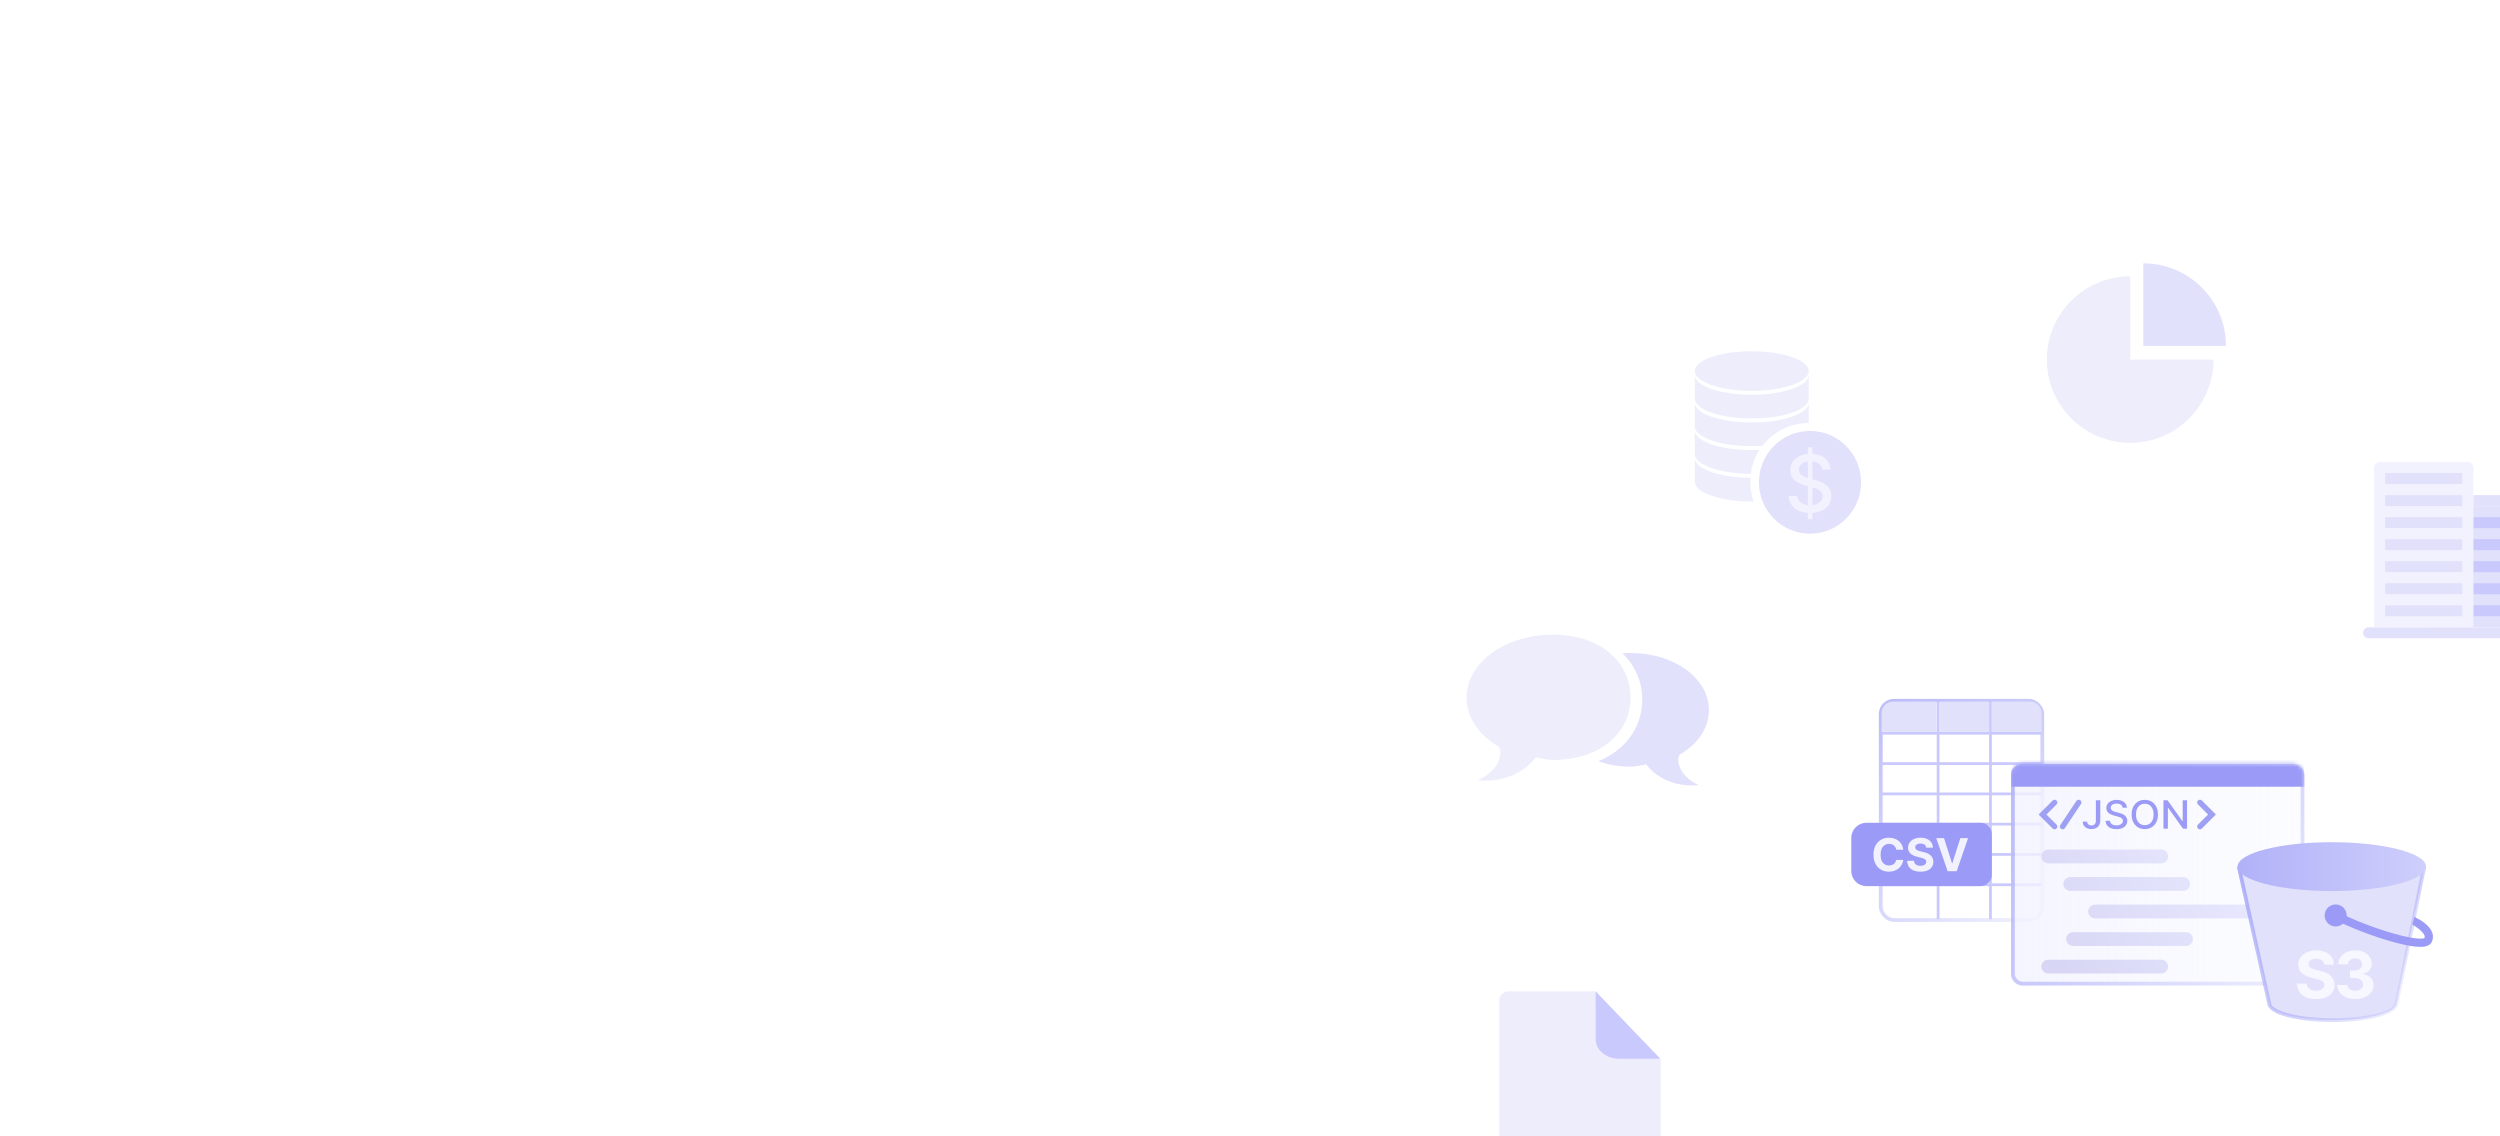 <svg width="660" height="300" viewBox="0 0 660 300" fill="none" xmlns="http://www.w3.org/2000/svg">
<g clip-path="url(#clip0_3272_35342)">
<rect x="496.516" y="185" width="42.651" height="57.888" rx="3.5" stroke="url(#paint0_radial_3272_35342)"/>
<rect x="496.742" y="209.219" width="42.196" height="0.727" fill="#C9C9FD"/>
<rect x="496.742" y="217.215" width="42.196" height="0.727" fill="#C9C9FD"/>
<rect x="496.742" y="233.209" width="42.196" height="0.727" fill="#C9C9FD"/>
<rect x="512.021" y="185.227" width="57.434" height="0.728" transform="rotate(90 512.021 185.227)" fill="#C9C9FD"/>
<rect x="525.844" y="185.227" width="57.434" height="0.728" transform="rotate(90 525.844 185.227)" fill="#C9C9FD"/>
<rect x="496.742" y="201.221" width="42.196" height="0.727" fill="#C9C9FD"/>
<rect x="496.742" y="225.213" width="42.196" height="0.727" fill="#C9C9FD"/>
<rect x="496.742" y="193.225" width="42.196" height="0.727" fill="#C9C9FD"/>
<path d="M496.742 188.227C496.742 186.57 498.085 185.227 499.742 185.227H511.293V193.224H496.742V188.227Z" fill="#E1E1FC"/>
<path d="M538.939 188.227C538.939 186.57 537.596 185.227 535.939 185.227H525.844V193.224H538.939V188.227Z" fill="#E1E1FC"/>
<rect x="512.021" y="185.227" width="13.095" height="7.997" fill="#E1E1FC"/>
<path d="M488.74 221.215C488.74 219.006 490.531 217.215 492.74 217.215H522.844C524.501 217.215 525.844 218.558 525.844 220.215V230.936C525.844 232.593 524.501 233.936 522.844 233.936H492.74C490.531 233.936 488.74 232.145 488.74 229.936V221.215Z" fill="#9B9BF7"/>
<path d="M502.459 224.328H500.592C500.558 224.087 500.489 223.872 500.384 223.685C500.278 223.494 500.143 223.332 499.979 223.199C499.814 223.065 499.624 222.963 499.408 222.892C499.195 222.821 498.963 222.786 498.713 222.786C498.261 222.786 497.868 222.898 497.533 223.122C497.197 223.344 496.938 223.668 496.753 224.094C496.568 224.517 496.476 225.031 496.476 225.636C496.476 226.259 496.568 226.781 496.753 227.205C496.94 227.628 497.202 227.947 497.537 228.163C497.872 228.379 498.26 228.487 498.7 228.487C498.947 228.487 499.176 228.455 499.386 228.389C499.599 228.324 499.788 228.229 499.953 228.104C500.118 227.976 500.254 227.821 500.362 227.639C500.473 227.457 500.55 227.25 500.592 227.017L502.459 227.026C502.411 227.426 502.29 227.812 502.097 228.185C501.906 228.554 501.649 228.885 501.325 229.178C501.004 229.467 500.621 229.697 500.175 229.868C499.732 230.036 499.23 230.119 498.67 230.119C497.892 230.119 497.196 229.943 496.582 229.591C495.972 229.239 495.489 228.729 495.134 228.061C494.781 227.393 494.605 226.585 494.605 225.636C494.605 224.685 494.784 223.875 495.142 223.207C495.5 222.54 495.986 222.031 496.599 221.682C497.213 221.33 497.903 221.153 498.67 221.153C499.176 221.153 499.645 221.224 500.077 221.366C500.511 221.509 500.896 221.716 501.232 221.989C501.567 222.259 501.839 222.589 502.05 222.982C502.263 223.374 502.399 223.822 502.459 224.328ZM508.516 223.783C508.482 223.439 508.336 223.172 508.077 222.982C507.819 222.791 507.468 222.696 507.025 222.696C506.724 222.696 506.469 222.739 506.262 222.824C506.055 222.906 505.896 223.021 505.785 223.169C505.677 223.317 505.623 223.484 505.623 223.672C505.617 223.828 505.65 223.964 505.721 224.081C505.795 224.197 505.896 224.298 506.023 224.384C506.151 224.466 506.299 224.538 506.467 224.601C506.634 224.661 506.813 224.712 507.004 224.754L507.788 224.942C508.168 225.027 508.518 225.141 508.836 225.283C509.154 225.425 509.43 225.599 509.663 225.807C509.896 226.014 510.076 226.259 510.204 226.54C510.335 226.821 510.401 227.143 510.404 227.507C510.401 228.041 510.265 228.504 509.995 228.896C509.728 229.286 509.342 229.588 508.836 229.804C508.333 230.017 507.727 230.124 507.016 230.124C506.312 230.124 505.698 230.016 505.175 229.8C504.656 229.584 504.249 229.264 503.957 228.841C503.667 228.415 503.515 227.888 503.501 227.26H505.286C505.306 227.553 505.39 227.797 505.538 227.993C505.688 228.186 505.888 228.332 506.138 228.432C506.391 228.528 506.677 228.577 506.995 228.577C507.308 228.577 507.579 228.531 507.809 228.44C508.042 228.349 508.222 228.223 508.35 228.061C508.478 227.899 508.542 227.713 508.542 227.503C508.542 227.307 508.484 227.142 508.367 227.009C508.254 226.875 508.086 226.761 507.864 226.668C507.646 226.574 507.377 226.489 507.059 226.412L506.109 226.173C505.373 225.994 504.792 225.714 504.366 225.334C503.94 224.953 503.728 224.44 503.731 223.795C503.728 223.267 503.869 222.805 504.153 222.411C504.44 222.016 504.833 221.707 505.333 221.486C505.833 221.264 506.401 221.153 507.038 221.153C507.685 221.153 508.251 221.264 508.734 221.486C509.219 221.707 509.597 222.016 509.867 222.411C510.137 222.805 510.276 223.263 510.285 223.783H508.516ZM513.222 221.273L515.331 227.903H515.412L517.526 221.273H519.571L516.563 230H514.185L511.172 221.273H513.222Z" fill="#F2F2FF"/>
<g filter="url(#filter0_dd_3272_35342)">
<path d="M438.075 276.221L421.982 260.452L421.287 258.722H420.736H398.262C396.905 258.722 395.793 259.833 395.793 261.183V313.474C395.793 314.84 396.905 315.936 398.262 315.936H435.985C437.341 315.936 438.45 314.84 438.45 313.474C438.45 313.474 438.45 277.555 438.45 277.126C438.45 276.824 438.361 276.523 438.075 276.221Z" fill="#EDEDFC"/>
<path d="M421.254 258.721L421.266 271.488C421.266 274.394 424.409 276.506 427.283 276.506H438.317L421.254 258.721Z" fill="#C9C9FD"/>
</g>
<path d="M443.627 199.105C448.328 196.339 451.157 192.147 451.157 187.438C451.157 179.119 442.011 172.38 430.46 172.38C429.725 172.38 429.016 172.413 428.317 172.456C431.689 175.716 433.547 179.997 433.547 184.694C433.547 191.806 429.328 197.92 421.969 200.96C424.422 201.871 427.259 202.398 430.46 202.398C431.87 202.398 433.244 201.992 434.571 201.805C439.949 208.588 448.431 207.26 448.431 207.26C442.44 204.428 442.561 199.731 443.627 199.105Z" fill="#E1E1FC"/>
<path d="M409.979 167.561C397.258 167.561 387.188 174.987 387.188 184.139C387.188 189.332 390.302 193.952 395.481 196.999C396.654 197.681 396.788 202.852 390.192 205.976C390.192 205.976 399.53 207.439 405.453 199.969C406.917 200.167 408.429 200.619 409.979 200.619C422.703 200.619 430.456 193.303 430.456 184.139C430.456 174.987 422.703 167.561 409.979 167.561Z" fill="#EDEDFC"/>
<path d="M562.372 94.935V72.95C550.222 72.95 540.375 82.792 540.375 94.935C540.375 107.064 550.222 116.906 562.372 116.906C574.518 116.906 584.37 107.064 584.37 94.935H562.372Z" fill="#EDEDFC"/>
<path d="M565.838 69.52V91.33H587.664C587.664 79.284 577.89 69.52 565.838 69.52Z" fill="#E1E1FC"/>
<path d="M668.962 165.602H625.311C624.51 165.602 623.855 166.256 623.855 167.056C623.855 167.855 624.51 168.51 625.311 168.51H668.962C669.762 168.51 670.417 167.855 670.417 167.056C670.417 166.256 669.762 165.602 668.962 165.602Z" fill="#E1E1FC"/>
<path d="M666.052 133.613H642.771C641.971 133.613 641.316 134.268 641.316 135.067V165.602H667.507V135.067C667.507 134.268 666.852 133.613 666.052 133.613Z" fill="#E1E1FC"/>
<path d="M652.957 136.521V139.43H664.597V136.521H652.957ZM652.957 145.246H664.597V142.338H652.957V145.246ZM652.957 151.062H664.597V148.154H652.957V151.062ZM652.957 156.878H664.597V153.97H652.957V156.878ZM652.957 162.694H664.597V159.786H652.957V162.694Z" fill="#C9C9FD"/>
<path d="M652.957 130.705H661.687V133.613H652.957V130.705Z" fill="#E1E1FC"/>
<path d="M651.501 121.98H628.221C627.42 121.98 626.766 122.635 626.766 123.434V165.601H652.956V123.434C652.956 122.635 652.302 121.98 651.501 121.98Z" fill="#F2F2FF"/>
<path d="M629.676 133.613H650.046V130.705H629.676V133.613ZM629.676 151.061H650.046V148.153H629.676V151.061ZM629.676 145.245H650.046V142.337H629.676V145.245ZM629.676 139.429H650.046V136.521H629.676V139.429ZM629.676 156.877H650.046V153.969H629.676V156.877ZM629.676 162.693H650.046V159.785H629.676V162.693ZM629.676 124.889V127.797H650.046V124.889H629.676Z" fill="#E1E1FC"/>
<g filter="url(#filter1_b_3272_35342)">
<mask id="path-27-inside-1_3272_35342" fill="white">
<path d="M530.908 204.612C530.908 203.003 532.212 201.699 533.821 201.699H605.45C607.059 201.699 608.363 203.003 608.363 204.612V257.266C608.363 258.875 607.059 260.179 605.45 260.179H533.821C532.212 260.179 530.908 258.875 530.908 257.266V204.612Z"/>
</mask>
<path d="M530.908 204.612C530.908 203.003 532.212 201.699 533.821 201.699H605.45C607.059 201.699 608.363 203.003 608.363 204.612V257.266C608.363 258.875 607.059 260.179 605.45 260.179H533.821C532.212 260.179 530.908 258.875 530.908 257.266V204.612Z" fill="url(#paint1_linear_3272_35342)"/>
<path d="M530.908 204.612C530.908 199.69 534.899 195.699 539.821 195.699H599.45C604.372 195.699 608.363 199.69 608.363 204.612V207.699C608.363 207.699 607.059 207.699 605.45 207.699H533.821C532.212 207.699 530.908 207.699 530.908 207.699V204.612ZM608.363 260.179H530.908H608.363ZM530.908 260.179V201.699V260.179ZM608.363 201.699V260.179V201.699Z" fill="#9B9BF7" mask="url(#path-27-inside-1_3272_35342)"/>
</g>
<rect x="531.408" y="202.199" width="76.454" height="57.48" rx="2.5" stroke="url(#paint2_radial_3272_35342)"/>
<path d="M553.316 211.263H554.476V216.589C554.476 217.071 554.378 217.483 554.182 217.825C553.989 218.168 553.716 218.429 553.365 218.61C553.013 218.789 552.601 218.878 552.129 218.878C551.694 218.878 551.304 218.801 550.957 218.647C550.613 218.493 550.34 218.269 550.139 217.976C549.941 217.68 549.842 217.32 549.842 216.897H550.998C550.998 217.105 551.047 217.285 551.145 217.437C551.246 217.588 551.383 217.707 551.556 217.792C551.732 217.875 551.933 217.917 552.159 217.917C552.405 217.917 552.614 217.867 552.784 217.767C552.958 217.664 553.09 217.514 553.18 217.315C553.27 217.117 553.316 216.875 553.316 216.589V211.263Z" fill="#9B9BF7"/>
<path d="M560.379 213.236C560.339 212.889 560.173 212.62 559.882 212.429C559.591 212.236 559.224 212.14 558.782 212.14C558.465 212.14 558.191 212.188 557.96 212.286C557.729 212.382 557.55 212.514 557.422 212.682C557.296 212.849 557.233 213.038 557.233 213.251C557.233 213.43 557.276 213.584 557.361 213.713C557.449 213.843 557.563 213.952 557.704 214.04C557.847 214.125 558.001 214.197 558.164 214.256C558.327 214.312 558.484 214.359 558.635 214.396L559.388 214.586C559.634 214.645 559.887 214.724 560.146 214.825C560.404 214.925 560.644 215.057 560.865 215.221C561.086 215.385 561.265 215.588 561.4 215.83C561.538 216.072 561.608 216.362 561.608 216.699C561.608 217.125 561.494 217.503 561.268 217.833C561.045 218.163 560.72 218.423 560.293 218.614C559.868 218.805 559.354 218.9 558.752 218.9C558.174 218.9 557.674 218.811 557.252 218.632C556.83 218.454 556.5 218.201 556.261 217.873C556.022 217.543 555.891 217.152 555.865 216.699H557.033C557.056 216.971 557.147 217.197 557.305 217.378C557.466 217.556 557.67 217.69 557.919 217.778C558.17 217.863 558.445 217.906 558.744 217.906C559.073 217.906 559.366 217.856 559.622 217.756C559.881 217.653 560.084 217.511 560.232 217.33C560.38 217.147 560.455 216.933 560.455 216.688C560.455 216.466 560.389 216.283 560.259 216.142C560.131 216 559.956 215.882 559.735 215.789C559.516 215.697 559.269 215.615 558.993 215.544L558.081 215.302C557.463 215.138 556.973 214.897 556.611 214.579C556.252 214.261 556.073 213.84 556.073 213.317C556.073 212.884 556.193 212.506 556.434 212.184C556.676 211.861 557.002 211.61 557.414 211.432C557.826 211.251 558.291 211.16 558.808 211.16C559.331 211.16 559.791 211.249 560.191 211.428C560.593 211.606 560.909 211.852 561.14 212.165C561.371 212.476 561.492 212.833 561.502 213.236H560.379Z" fill="#9B9BF7"/>
<path d="M569.702 215.019C569.702 215.821 569.551 216.511 569.249 217.088C568.948 217.663 568.535 218.105 568.01 218.416C567.487 218.724 566.893 218.878 566.228 218.878C565.56 218.878 564.963 218.724 564.438 218.416C563.916 218.105 563.504 217.662 563.202 217.084C562.901 216.507 562.75 215.819 562.75 215.019C562.75 214.217 562.901 213.529 563.202 212.954C563.504 212.377 563.916 211.934 564.438 211.626C564.963 211.315 565.56 211.16 566.228 211.16C566.893 211.16 567.487 211.315 568.01 211.626C568.535 211.934 568.948 212.377 569.249 212.954C569.551 213.529 569.702 214.217 569.702 215.019ZM568.549 215.019C568.549 214.408 568.447 213.893 568.243 213.475C568.043 213.054 567.766 212.736 567.415 212.521C567.065 212.303 566.67 212.195 566.228 212.195C565.783 212.195 565.386 212.303 565.037 212.521C564.688 212.736 564.412 213.054 564.208 213.475C564.007 213.893 563.907 214.408 563.907 215.019C563.907 215.631 564.007 216.147 564.208 216.567C564.412 216.985 564.688 217.303 565.037 217.521C565.386 217.736 565.783 217.844 566.228 217.844C566.67 217.844 567.065 217.736 567.415 217.521C567.766 217.303 568.043 216.985 568.243 216.567C568.447 216.147 568.549 215.631 568.549 215.019Z" fill="#9B9BF7"/>
<path d="M577.381 211.263V218.775H576.311L572.389 213.266H572.317V218.775H571.153V211.263H572.231L576.157 216.78H576.228V211.263H577.381Z" fill="#9B9BF7"/>
<path d="M542.411 211.857L539.232 215.034L542.411 218.21" stroke="#9DA0F3" stroke-width="1.456" stroke-linecap="round"/>
<path d="M580.782 211.857L583.961 215.034L580.782 218.21" stroke="#9DA0F3" stroke-width="1.456" stroke-linecap="round"/>
<path d="M548.768 211.857L544.529 218.21" stroke="#9DA0F3" stroke-width="1.456" stroke-linecap="round"/>
<path fill-rule="evenodd" clip-rule="evenodd" d="M538.912 226.099C538.912 225.095 539.726 224.281 540.73 224.281H570.561C571.564 224.281 572.378 225.095 572.378 226.099C572.378 227.103 571.564 227.916 570.561 227.916H540.73C539.726 227.916 538.912 227.103 538.912 226.099ZM544.731 233.369C544.731 232.365 545.545 231.551 546.549 231.551H576.38C577.384 231.551 578.197 232.365 578.197 233.369C578.197 234.373 577.384 235.186 576.38 235.186H546.549C545.545 235.186 544.731 234.373 544.731 233.369ZM547.275 246.092C546.271 246.092 545.457 246.905 545.457 247.909C545.457 248.913 546.271 249.727 547.275 249.727H577.106C578.11 249.727 578.923 248.913 578.923 247.909C578.923 246.905 578.11 246.092 577.106 246.092H547.275ZM538.912 255.179C538.912 254.175 539.726 253.362 540.73 253.362H570.561C571.564 253.362 572.378 254.175 572.378 255.179C572.378 256.183 571.564 256.997 570.561 256.997H540.73C539.726 256.997 538.912 256.183 538.912 255.179ZM553.097 238.821C552.094 238.821 551.28 239.635 551.28 240.639C551.28 241.643 552.094 242.457 553.097 242.457H594.569C595.573 242.457 596.386 241.643 596.386 240.639C596.386 239.635 595.573 238.821 594.569 238.821H553.097Z" fill="url(#paint3_linear_3272_35342)"/>
<path fill-rule="evenodd" clip-rule="evenodd" d="M591.15 229.326L599.153 265.313H599.21C599.919 267.552 607.114 269.312 615.886 269.312C624.658 269.312 631.853 267.552 632.562 265.313H632.619L639.894 229.326H591.15Z" fill="#E1E1FC"/>
<path d="M599.153 265.313L598.665 265.422L598.752 265.813H599.153V265.313ZM591.15 229.326V228.826H590.527L590.662 229.435L591.15 229.326ZM599.21 265.313L599.687 265.162L599.577 264.813H599.21V265.313ZM632.562 265.313V264.813H632.196L632.085 265.162L632.562 265.313ZM632.619 265.313V265.813H633.028L633.109 265.412L632.619 265.313ZM639.894 229.326L640.384 229.425L640.506 228.826H639.894V229.326ZM599.641 265.205L591.638 229.218L590.662 229.435L598.665 265.422L599.641 265.205ZM599.21 264.813H599.153V265.813H599.21V264.813ZM615.886 268.812C611.529 268.812 607.578 268.374 604.642 267.666C603.172 267.311 601.975 266.893 601.114 266.44C600.228 265.974 599.802 265.524 599.687 265.162L598.734 265.464C598.973 266.222 599.712 266.832 600.648 267.325C601.61 267.831 602.894 268.273 604.407 268.638C607.439 269.369 611.471 269.812 615.886 269.812V268.812ZM632.085 265.162C631.971 265.524 631.544 265.974 630.658 266.44C629.797 266.893 628.601 267.311 627.131 267.666C624.194 268.374 620.243 268.812 615.886 268.812V269.812C620.301 269.812 624.334 269.369 627.365 268.638C628.879 268.273 630.162 267.831 631.124 267.325C632.06 266.832 632.799 266.222 633.039 265.464L632.085 265.162ZM632.619 264.813H632.562V265.813H632.619V264.813ZM639.404 229.227L632.129 265.214L633.109 265.412L640.384 229.425L639.404 229.227ZM591.15 229.826H639.894V228.826H591.15V229.826Z" fill="url(#paint4_radial_3272_35342)"/>
<path fill-rule="evenodd" clip-rule="evenodd" d="M631.179 248.515C626.29 247.117 620.62 244.935 616.85 243.021L617.838 241.076C621.465 242.918 627.002 245.052 631.78 246.418C634.172 247.103 636.324 247.579 637.926 247.741C638.734 247.822 639.336 247.816 639.737 247.747C639.909 247.717 640.003 247.683 640.048 247.663C640.148 247.424 640.145 247.211 640.064 246.974C639.961 246.674 639.715 246.304 639.274 245.875C638.385 245.014 637.715 244.593 636.863 244.114L637.351 242.048C638.945 242.845 639.651 243.203 640.793 244.31C641.367 244.866 641.872 245.518 642.129 246.267C642.399 247.054 642.375 247.896 641.965 248.716C641.569 249.505 640.742 249.786 640.11 249.895C639.425 250.014 638.595 250 637.707 249.911C635.916 249.73 633.62 249.213 631.179 248.515Z" fill="#9B9BF7"/>
<ellipse cx="615.592" cy="228.79" rx="24.872" ry="6.45" fill="url(#paint5_linear_3272_35342)"/>
<ellipse cx="616.615" cy="241.685" rx="2.91" ry="2.908" fill="#9B9BF7"/>
<path d="M613.612 254.665C613.563 254.172 613.353 253.79 612.983 253.517C612.612 253.244 612.108 253.108 611.473 253.108C611.041 253.108 610.676 253.169 610.379 253.291C610.081 253.409 609.853 253.574 609.694 253.786C609.539 253.997 609.462 254.238 609.462 254.506C609.454 254.73 609.501 254.926 609.602 255.093C609.708 255.26 609.853 255.404 610.036 255.526C610.22 255.644 610.432 255.748 610.672 255.838C610.913 255.923 611.169 255.997 611.442 256.058L612.567 256.326C613.113 256.449 613.614 256.611 614.071 256.815C614.527 257.019 614.922 257.269 615.256 257.566C615.59 257.864 615.849 258.214 616.033 258.617C616.22 259.02 616.316 259.482 616.32 260.003C616.316 260.769 616.12 261.433 615.733 261.995C615.35 262.552 614.796 262.986 614.071 263.296C613.349 263.601 612.479 263.754 611.461 263.754C610.45 263.754 609.57 263.599 608.82 263.29C608.074 262.98 607.492 262.522 607.072 261.915C606.656 261.304 606.438 260.549 606.418 259.649H608.979C609.008 260.069 609.128 260.419 609.34 260.7C609.556 260.977 609.843 261.186 610.201 261.329C610.564 261.467 610.974 261.537 611.43 261.537C611.878 261.537 612.267 261.471 612.597 261.341C612.932 261.211 613.19 261.03 613.374 260.797C613.557 260.565 613.649 260.299 613.649 259.997C613.649 259.716 613.565 259.48 613.398 259.289C613.235 259.097 612.995 258.935 612.677 258.8C612.363 258.666 611.978 258.544 611.522 258.434L610.159 258.092C609.103 257.835 608.27 257.434 607.659 256.888C607.048 256.343 606.744 255.608 606.748 254.683C606.744 253.926 606.946 253.264 607.353 252.698C607.765 252.132 608.329 251.691 609.046 251.373C609.763 251.055 610.578 250.896 611.491 250.896C612.42 250.896 613.231 251.055 613.924 251.373C614.621 251.691 615.163 252.132 615.55 252.698C615.937 253.264 616.136 253.92 616.149 254.665H613.612Z" fill="#F7F7FF"/>
<path d="M621.793 263.748C620.88 263.748 620.067 263.591 619.354 263.277C618.645 262.96 618.085 262.524 617.673 261.97C617.266 261.412 617.056 260.769 617.044 260.04H619.709C619.725 260.345 619.825 260.614 620.008 260.846C620.196 261.074 620.444 261.252 620.754 261.378C621.064 261.504 621.412 261.567 621.799 261.567C622.203 261.567 622.559 261.496 622.869 261.353C623.178 261.211 623.421 261.013 623.596 260.761C623.771 260.508 623.859 260.217 623.859 259.887C623.859 259.553 623.765 259.258 623.578 259.002C623.394 258.741 623.13 258.538 622.783 258.391C622.441 258.244 622.033 258.171 621.561 258.171H620.393V256.229H621.561C621.96 256.229 622.313 256.16 622.618 256.021C622.928 255.883 623.168 255.691 623.339 255.447C623.511 255.199 623.596 254.909 623.596 254.58C623.596 254.266 623.521 253.991 623.37 253.755C623.223 253.515 623.016 253.327 622.747 253.193C622.482 253.059 622.172 252.992 621.817 252.992C621.459 252.992 621.131 253.057 620.833 253.187C620.536 253.313 620.298 253.494 620.118 253.731C619.939 253.967 619.843 254.244 619.831 254.561H617.294C617.307 253.841 617.512 253.205 617.912 252.656C618.311 252.106 618.849 251.676 619.525 251.367C620.206 251.053 620.974 250.896 621.83 250.896C622.694 250.896 623.449 251.053 624.097 251.367C624.745 251.68 625.249 252.104 625.607 252.637C625.97 253.167 626.149 253.761 626.145 254.421C626.149 255.121 625.931 255.705 625.491 256.174C625.055 256.642 624.487 256.939 623.786 257.066V257.163C624.707 257.281 625.407 257.601 625.888 258.122C626.373 258.639 626.614 259.287 626.61 260.065C626.614 260.777 626.408 261.41 625.992 261.964C625.581 262.518 625.012 262.954 624.287 263.271C623.562 263.589 622.73 263.748 621.793 263.748Z" fill="#F7F7FF"/>
<path fill-rule="evenodd" clip-rule="evenodd" d="M462.464 103.176C470.768 103.176 477.499 100.84 477.499 97.958C477.499 95.076 470.768 92.74 462.464 92.74C454.161 92.74 447.43 95.076 447.43 97.958C447.43 100.84 454.161 103.176 462.464 103.176ZM477.499 99.002C477.499 101.884 470.768 104.22 462.464 104.22C454.161 104.22 447.43 101.884 447.43 99.002V105.263C447.43 108.145 454.161 110.481 462.464 110.481C470.768 110.481 477.499 108.145 477.499 105.263V99.002ZM462.464 111.525C470.768 111.525 477.499 109.189 477.499 106.307V111.66C472.523 111.677 468.099 114.038 465.276 117.695C464.366 117.755 463.425 117.787 462.464 117.787C454.161 117.787 447.43 115.45 447.43 112.569V106.307C447.43 109.189 454.161 111.525 462.464 111.525ZM464.51 118.782C463.841 118.814 463.158 118.83 462.464 118.83C454.161 118.83 447.43 116.494 447.43 113.612V119.874C447.43 122.724 454.016 125.041 462.195 125.091C462.499 122.79 463.309 120.649 464.51 118.782ZM462.092 126.134C453.961 126.065 447.43 123.756 447.43 120.917V127.179C447.43 130.061 454.161 132.397 462.464 132.397C462.635 132.397 462.805 132.396 462.975 132.394C462.383 130.754 462.06 128.985 462.06 127.14C462.06 126.802 462.071 126.466 462.092 126.134Z" fill="#EDEDFC"/>
<ellipse cx="477.843" cy="127.332" rx="13.479" ry="13.567" fill="#E1E1FC"/>
<path d="M477.273 137.058V118.084H478.481V137.058H477.273ZM481.051 123.969C480.972 123.267 480.648 122.724 480.079 122.338C479.509 121.948 478.792 121.753 477.928 121.753C477.31 121.753 476.775 121.852 476.323 122.049C475.871 122.242 475.52 122.509 475.27 122.85C475.024 123.186 474.902 123.569 474.902 123.999C474.902 124.359 474.985 124.671 475.152 124.933C475.324 125.194 475.547 125.414 475.822 125.592C476.102 125.765 476.402 125.911 476.721 126.03C477.04 126.143 477.347 126.237 477.641 126.311L479.114 126.697C479.595 126.815 480.089 126.976 480.594 127.178C481.1 127.381 481.569 127.648 482.001 127.979C482.433 128.31 482.781 128.72 483.046 129.209C483.316 129.698 483.452 130.284 483.452 130.966C483.452 131.826 483.231 132.589 482.789 133.256C482.352 133.923 481.716 134.449 480.881 134.835C480.052 135.22 479.048 135.413 477.869 135.413C476.74 135.413 475.763 135.233 474.939 134.872C474.114 134.511 473.468 134 473.002 133.338C472.535 132.671 472.278 131.88 472.229 130.966H474.511C474.556 131.514 474.732 131.971 475.042 132.337C475.356 132.698 475.756 132.967 476.242 133.145C476.733 133.318 477.271 133.404 477.855 133.404C478.498 133.404 479.07 133.303 479.571 133.1C480.076 132.893 480.474 132.606 480.764 132.241C481.053 131.87 481.198 131.438 481.198 130.944C481.198 130.494 481.07 130.126 480.815 129.839C480.565 129.553 480.224 129.315 479.792 129.128C479.364 128.94 478.881 128.774 478.341 128.631L476.559 128.142C475.351 127.811 474.394 127.324 473.687 126.682C472.985 126.039 472.634 125.19 472.634 124.132C472.634 123.257 472.869 122.494 473.341 121.842C473.812 121.19 474.45 120.683 475.255 120.322C476.06 119.957 476.969 119.774 477.98 119.774C479.001 119.774 479.902 119.954 480.683 120.315C481.468 120.676 482.087 121.172 482.538 121.805C482.99 122.432 483.226 123.154 483.245 123.969H481.051Z" fill="#F2F2FF"/>
</g>
<defs>
<filter id="filter0_dd_3272_35342" x="390.793" y="255.721" width="52.656" height="67.215" filterUnits="userSpaceOnUse" color-interpolation-filters="sRGB">
<feFlood flood-opacity="0" result="BackgroundImageFix"/>
<feColorMatrix in="SourceAlpha" type="matrix" values="0 0 0 0 0 0 0 0 0 0 0 0 0 0 0 0 0 0 127 0" result="hardAlpha"/>
<feOffset dy="2"/>
<feGaussianBlur stdDeviation="2.5"/>
<feColorMatrix type="matrix" values="0 0 0 0 0.384 0 0 0 0 0.4 0 0 0 0 0.898 0 0 0 0.08 0"/>
<feBlend mode="normal" in2="BackgroundImageFix" result="effect1_dropShadow_3272_35342"/>
<feColorMatrix in="SourceAlpha" type="matrix" values="0 0 0 0 0 0 0 0 0 0 0 0 0 0 0 0 0 0 127 0" result="hardAlpha"/>
<feOffset dy="1"/>
<feGaussianBlur stdDeviation="0.5"/>
<feColorMatrix type="matrix" values="0 0 0 0 0.384 0 0 0 0 0.4 0 0 0 0 0.898 0 0 0 0.08 0"/>
<feBlend mode="normal" in2="effect1_dropShadow_3272_35342" result="effect2_dropShadow_3272_35342"/>
<feBlend mode="normal" in="SourceGraphic" in2="effect2_dropShadow_3272_35342" result="shape"/>
</filter>
<filter id="filter1_b_3272_35342" x="526.908" y="197.699" width="85.455" height="66.481" filterUnits="userSpaceOnUse" color-interpolation-filters="sRGB">
<feFlood flood-opacity="0" result="BackgroundImageFix"/>
<feGaussianBlur in="BackgroundImageFix" stdDeviation="2"/>
<feComposite in2="SourceAlpha" operator="in" result="effect1_backgroundBlur_3272_35342"/>
<feBlend mode="normal" in="SourceGraphic" in2="effect1_backgroundBlur_3272_35342" result="shape"/>
</filter>
<radialGradient id="paint0_radial_3272_35342" cx="0" cy="0" r="1" gradientUnits="userSpaceOnUse" gradientTransform="translate(540.962 249.492) rotate(-126.336) scale(95.835 140.09)">
<stop stop-color="#9B9BF7" stop-opacity="0.1"/>
<stop offset="1" stop-color="#9B9BF7" stop-opacity="0.8"/>
</radialGradient>
<linearGradient id="paint1_linear_3272_35342" x1="524.454" y1="261.741" x2="609.816" y2="261.741" gradientUnits="userSpaceOnUse">
<stop stop-color="#F1F1FF" stop-opacity="0.8"/>
<stop offset="1" stop-color="#FAFBFF" stop-opacity="0.6"/>
</linearGradient>
<radialGradient id="paint2_radial_3272_35342" cx="0" cy="0" r="1" gradientUnits="userSpaceOnUse" gradientTransform="translate(610.66 266.241) rotate(-142.732) scale(126.608 186.854)">
<stop stop-color="#9B9BF7" stop-opacity="0.1"/>
<stop offset="1" stop-color="#9B9BF7" stop-opacity="0.8"/>
</radialGradient>
<linearGradient id="paint3_linear_3272_35342" x1="586.417" y1="214.6" x2="538.674" y2="246.881" gradientUnits="userSpaceOnUse">
<stop stop-color="#E9E9FF"/>
<stop offset="1" stop-color="#D7D7F5"/>
</linearGradient>
<radialGradient id="paint4_radial_3272_35342" cx="0" cy="0" r="1" gradientUnits="userSpaceOnUse" gradientTransform="translate(637.623 266.629) rotate(-142.67) scale(61.692 75.138)">
<stop stop-color="#9B9BF7" stop-opacity="0.1"/>
<stop offset="1" stop-color="#9B9BF7" stop-opacity="0.8"/>
</radialGradient>
<linearGradient id="paint5_linear_3272_35342" x1="590.721" y1="228.79" x2="640.464" y2="228.79" gradientUnits="userSpaceOnUse">
<stop stop-color="#B1B1F9"/>
<stop offset="1" stop-color="#CECFFB"/>
</linearGradient>
<clipPath id="clip0_3272_35342">
<rect width="660" height="300" fill="white"/>
</clipPath>
</defs>
</svg>
